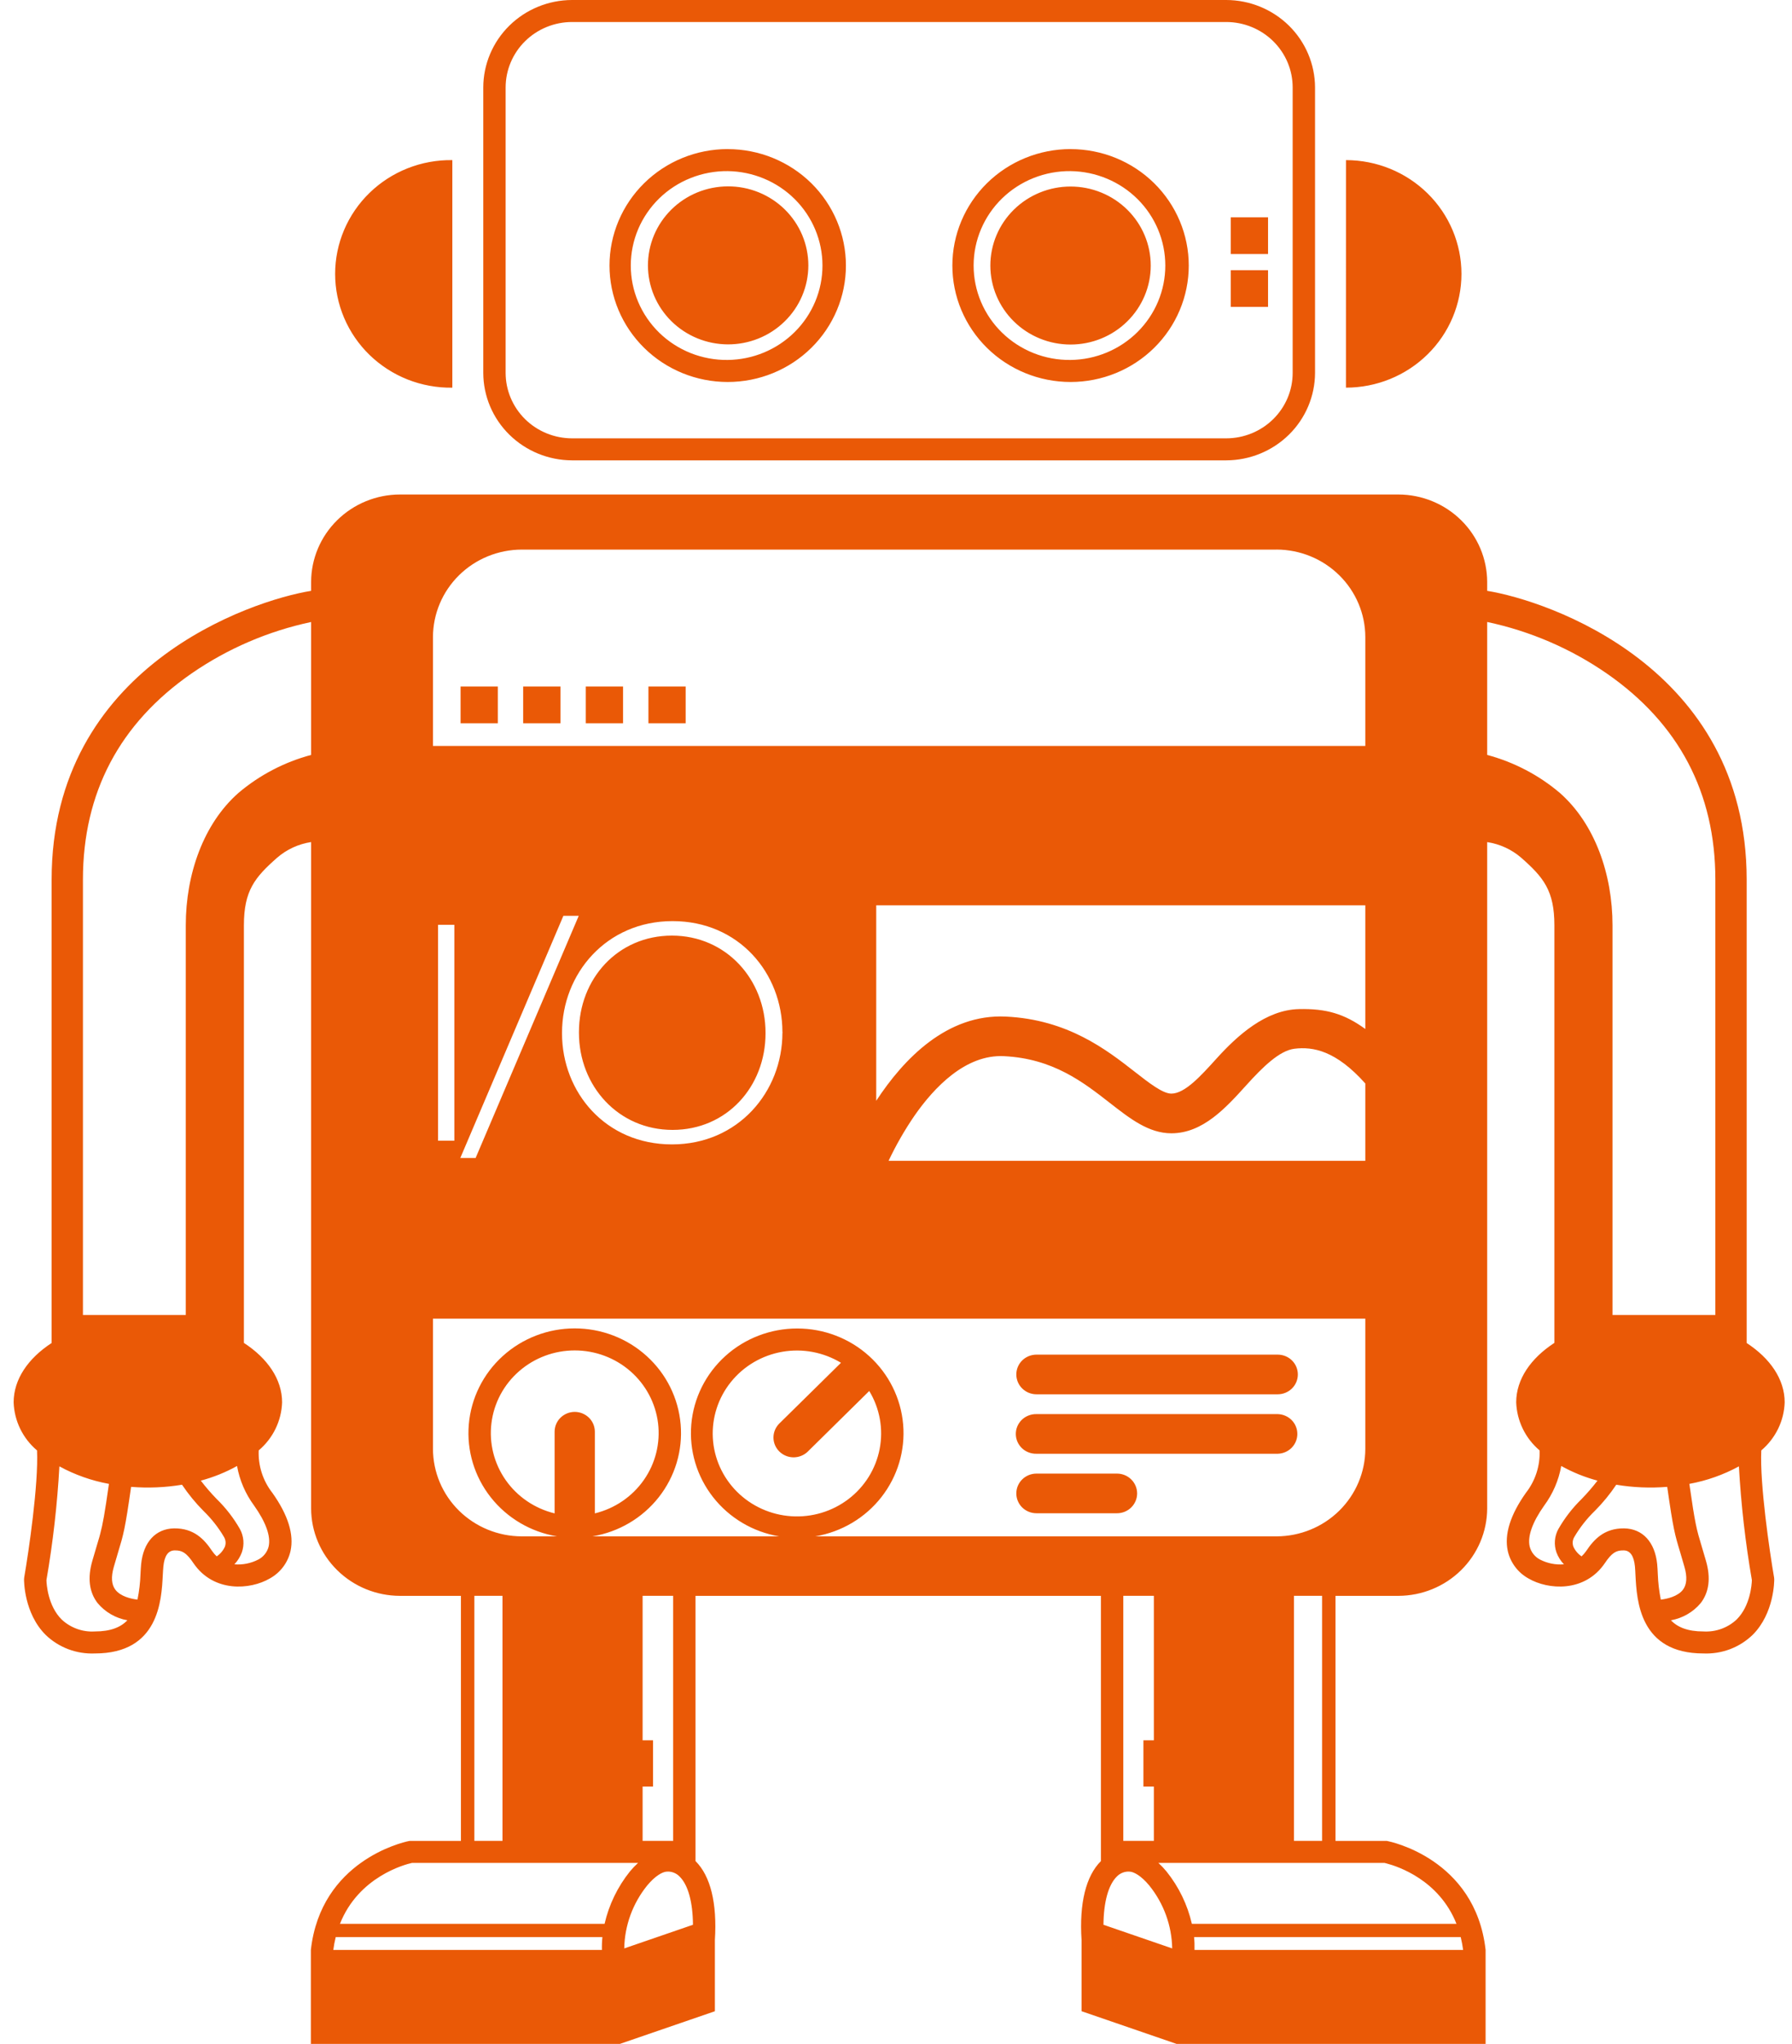 <svg width="57" height="65" viewBox="0 0 57 65" fill="none" xmlns="http://www.w3.org/2000/svg">
<path d="M44.482 15.726C45.23 15.728 45.946 16.022 46.475 16.543C47.004 17.063 47.302 17.769 47.304 18.506V18.79C49.196 19.095 55.558 21.199 55.558 27.973V42.71C56.306 43.198 56.767 43.864 56.767 44.598C56.757 44.89 56.686 45.176 56.558 45.439C56.429 45.702 56.247 45.936 56.023 46.126C55.973 47.204 56.29 49.353 56.43 50.167L56.435 50.221C56.435 50.264 56.44 51.303 55.747 51.993C55.541 52.191 55.296 52.346 55.027 52.448C54.758 52.549 54.471 52.595 54.183 52.583C52.15 52.583 52.063 50.9 52.021 50.091C52.016 49.988 52.012 49.896 52.004 49.815C51.971 49.48 51.852 49.309 51.65 49.306H51.63C51.414 49.306 51.274 49.37 51.043 49.717C50.402 50.651 49.241 50.561 48.621 50.2C48.454 50.108 48.309 49.983 48.196 49.832C48.082 49.681 48.001 49.509 47.96 49.325C47.844 48.801 48.038 48.179 48.533 47.479C48.836 47.093 48.992 46.613 48.971 46.125C48.747 45.935 48.565 45.701 48.437 45.438C48.309 45.175 48.238 44.889 48.227 44.598C48.227 43.862 48.691 43.195 49.442 42.706V29.429C49.442 28.323 49.096 27.901 48.384 27.275C48.079 27.012 47.705 26.841 47.304 26.78V47.971C47.302 48.707 47.004 49.413 46.475 49.934C45.947 50.455 45.23 50.748 44.482 50.751H42.48V58.544H44.107L44.138 58.55C44.167 58.555 46.924 59.091 47.254 62.009V65H37.425L34.402 63.96V61.697C34.327 60.528 34.54 59.661 35.018 59.186V50.751H22.123V59.186C22.602 59.661 22.813 60.528 22.739 61.697V63.961L19.717 65H9.888V62.01C10.207 59.184 12.802 58.591 12.991 58.552L13.002 58.55L13.035 58.544H14.661V50.751H12.718C11.97 50.749 11.254 50.455 10.725 49.934C10.196 49.413 9.898 48.708 9.896 47.971V26.779C9.496 26.84 9.122 27.012 8.817 27.275C8.105 27.902 7.758 28.323 7.758 29.429V42.707C8.509 43.195 8.973 43.862 8.973 44.598C8.963 44.889 8.892 45.175 8.764 45.438C8.636 45.701 8.454 45.935 8.229 46.125C8.208 46.613 8.363 47.093 8.666 47.479C9.163 48.179 9.356 48.801 9.241 49.325C9.199 49.509 9.119 49.681 9.005 49.832C8.891 49.983 8.746 50.108 8.579 50.2C7.958 50.561 6.798 50.651 6.157 49.717C5.926 49.37 5.786 49.306 5.57 49.306H5.551C5.348 49.309 5.229 49.48 5.197 49.815C5.189 49.896 5.184 49.988 5.178 50.091C5.137 50.9 5.051 52.583 3.018 52.583C2.73 52.595 2.442 52.549 2.173 52.448C1.904 52.346 1.659 52.192 1.453 51.993C0.76 51.303 0.764 50.264 0.765 50.221L0.77 50.166C0.911 49.353 1.227 47.204 1.178 46.126C0.953 45.936 0.771 45.702 0.643 45.439C0.515 45.176 0.444 44.89 0.434 44.598C0.434 43.864 0.894 43.198 1.642 42.71V27.973C1.642 21.199 8.003 19.095 9.896 18.79V18.506C9.898 17.769 10.196 17.064 10.725 16.543C11.254 16.022 11.97 15.728 12.718 15.726H44.482ZM46.462 61.602H37.981C37.995 61.738 37.999 61.875 37.995 62.011H46.539C46.521 61.874 46.495 61.737 46.462 61.602ZM19.161 61.602H10.679C10.645 61.737 10.62 61.874 10.602 62.011H19.146C19.142 61.875 19.147 61.738 19.161 61.602ZM35.944 59.522C35.867 59.514 35.789 59.524 35.717 59.551C35.645 59.578 35.58 59.62 35.526 59.675C35.255 59.941 35.105 60.488 35.099 61.211L37.285 61.963C37.272 61.234 37.015 60.53 36.554 59.96C36.298 59.652 36.071 59.532 35.944 59.522ZM21.197 59.522C21.07 59.532 20.843 59.652 20.587 59.96C20.126 60.53 19.869 61.234 19.856 61.963L22.042 61.211C22.036 60.488 21.887 59.941 21.614 59.675C21.561 59.62 21.496 59.578 21.424 59.551C21.352 59.524 21.274 59.514 21.197 59.522ZM20.295 59.244H13.104C12.883 59.293 11.408 59.678 10.813 61.182H19.23C19.369 60.575 19.644 60.005 20.036 59.516C20.116 59.42 20.202 59.329 20.295 59.244ZM44.037 59.244H36.847C36.938 59.329 37.025 59.42 37.104 59.516C37.496 60.005 37.772 60.574 37.911 61.182H46.328C45.776 59.788 44.469 59.356 44.105 59.261L44.055 59.248L44.037 59.244ZM36.702 50.75H35.73V58.543H36.702V56.816H36.37V55.345H36.702V50.75ZM42.053 50.75H41.159V58.543H42.053V50.75ZM21.412 50.75H20.44V55.344H20.772V56.816H20.44V58.543H21.412V50.75ZM15.983 50.75H15.088V58.543H15.983V50.75ZM1.889 46.633C1.822 47.846 1.684 49.054 1.477 50.252C1.481 50.387 1.526 51.072 1.962 51.504C2.102 51.635 2.268 51.736 2.45 51.802C2.631 51.867 2.824 51.895 3.017 51.883C3.518 51.883 3.84 51.75 4.051 51.528C3.68 51.462 3.344 51.268 3.104 50.98C2.836 50.633 2.78 50.182 2.936 49.64C2.991 49.448 3.036 49.297 3.075 49.168C3.107 49.061 3.135 48.969 3.16 48.881L3.184 48.792C3.27 48.471 3.33 48.138 3.465 47.19C2.913 47.089 2.381 46.901 1.889 46.633ZM55.311 46.633C54.819 46.901 54.287 47.089 53.735 47.19C53.92 48.483 53.963 48.631 54.125 49.168C54.173 49.325 54.219 49.482 54.264 49.64C54.42 50.182 54.364 50.633 54.096 50.981C53.856 51.268 53.52 51.462 53.149 51.528C53.361 51.75 53.682 51.883 54.183 51.883C54.573 51.906 54.955 51.769 55.238 51.504C55.675 51.072 55.719 50.387 55.724 50.252C55.517 49.054 55.379 47.846 55.311 46.633ZM51.41 47.217C51.211 47.515 50.982 47.794 50.729 48.048C50.474 48.295 50.254 48.575 50.075 48.88C50.048 48.925 50.032 48.975 50.026 49.027C50.021 49.08 50.027 49.132 50.044 49.182C50.1 49.308 50.191 49.417 50.307 49.495C50.361 49.444 50.409 49.389 50.452 49.328C50.704 48.949 51.033 48.599 51.661 48.605C52.25 48.615 52.643 49.042 52.712 49.748C52.721 49.85 52.727 49.953 52.731 50.055C52.741 50.329 52.773 50.602 52.827 50.871C53.032 50.847 53.368 50.769 53.531 50.556C53.655 50.392 53.671 50.148 53.579 49.83C53.535 49.675 53.49 49.521 53.444 49.367C53.273 48.803 53.223 48.634 53.031 47.285C52.49 47.328 51.945 47.306 51.41 47.217L51.41 47.217ZM5.79 47.217C5.255 47.306 4.711 47.328 4.17 47.285C3.978 48.634 3.927 48.803 3.756 49.367C3.719 49.493 3.674 49.642 3.62 49.83C3.528 50.149 3.545 50.392 3.67 50.556C3.832 50.769 4.168 50.848 4.373 50.87C4.428 50.602 4.46 50.329 4.469 50.055C4.475 49.942 4.48 49.837 4.489 49.748C4.557 49.042 4.95 48.615 5.539 48.605C6.167 48.599 6.496 48.949 6.749 49.328C6.791 49.389 6.839 49.445 6.893 49.495C7.009 49.417 7.1 49.309 7.156 49.182C7.173 49.132 7.179 49.08 7.174 49.027C7.168 48.975 7.152 48.925 7.125 48.879C6.946 48.575 6.726 48.296 6.471 48.049C6.218 47.794 5.99 47.515 5.79 47.217ZM7.54 46.621C7.177 46.823 6.79 46.979 6.387 47.087C6.544 47.291 6.711 47.485 6.89 47.669C7.182 47.953 7.432 48.276 7.633 48.629C7.756 48.856 7.778 49.123 7.693 49.367C7.641 49.508 7.56 49.638 7.456 49.748C7.719 49.77 7.983 49.717 8.217 49.596C8.383 49.51 8.503 49.357 8.546 49.177C8.617 48.855 8.456 48.407 8.083 47.881C7.807 47.507 7.621 47.077 7.54 46.621ZM49.66 46.621C49.579 47.077 49.393 47.507 49.117 47.881C48.744 48.407 48.584 48.855 48.655 49.177C48.698 49.356 48.817 49.509 48.983 49.596C49.217 49.717 49.481 49.77 49.745 49.748C49.64 49.638 49.559 49.508 49.507 49.367C49.465 49.246 49.449 49.119 49.459 48.992C49.469 48.865 49.506 48.741 49.567 48.629C49.768 48.277 50.018 47.954 50.31 47.669C50.489 47.485 50.657 47.291 50.813 47.087C50.411 46.979 50.023 46.823 49.66 46.621ZM43.428 41.936H13.772V46.079C13.774 46.816 14.072 47.522 14.601 48.043C15.13 48.563 15.846 48.857 16.594 48.859H17.718C16.882 48.72 16.13 48.277 15.61 47.617C15.09 46.958 14.841 46.13 14.912 45.298C14.983 44.465 15.368 43.69 15.992 43.125C16.616 42.559 17.433 42.245 18.281 42.245C19.129 42.245 19.946 42.559 20.57 43.125C21.194 43.69 21.579 44.465 21.65 45.298C21.721 46.13 21.472 46.958 20.952 47.617C20.432 48.277 19.68 48.72 18.844 48.859H24.784C23.949 48.718 23.199 48.273 22.682 47.613C22.164 46.952 21.917 46.125 21.989 45.294C22.061 44.463 22.448 43.689 23.071 43.125C23.695 42.56 24.511 42.248 25.358 42.248C26.205 42.248 27.021 42.56 27.645 43.125C28.268 43.689 28.655 44.463 28.727 45.294C28.799 46.125 28.552 46.952 28.034 47.613C27.517 48.273 26.767 48.718 25.932 48.859H40.606C41.353 48.857 42.07 48.564 42.599 48.043C43.128 47.522 43.426 46.816 43.428 46.079V41.936ZM26.75 43.339C26.192 43.002 25.529 42.877 24.884 42.989C24.239 43.101 23.659 43.441 23.252 43.946C22.844 44.451 22.639 45.085 22.674 45.729C22.709 46.373 22.983 46.981 23.442 47.44C23.902 47.899 24.517 48.176 25.17 48.219C25.823 48.262 26.469 48.069 26.987 47.674C27.505 47.28 27.858 46.712 27.98 46.079C28.102 45.446 27.985 44.79 27.649 44.236L25.687 46.17C25.566 46.284 25.404 46.347 25.237 46.346C25.069 46.344 24.909 46.278 24.79 46.161C24.672 46.045 24.604 45.887 24.602 45.722C24.601 45.557 24.665 45.397 24.781 45.278L26.75 43.339ZM18.281 42.946C17.629 42.946 17 43.181 16.512 43.607C16.023 44.033 15.71 44.62 15.632 45.258C15.553 45.895 15.714 46.539 16.084 47.068C16.454 47.597 17.008 47.974 17.641 48.128V45.532C17.641 45.364 17.708 45.204 17.828 45.086C17.948 44.968 18.111 44.901 18.281 44.901C18.451 44.901 18.613 44.968 18.734 45.086C18.854 45.204 18.921 45.364 18.921 45.532V48.128C19.554 47.974 20.108 47.597 20.478 47.068C20.849 46.539 21.009 45.895 20.931 45.258C20.852 44.62 20.539 44.033 20.051 43.607C19.563 43.181 18.933 42.946 18.281 42.946ZM35.53 46.863C35.699 46.863 35.862 46.93 35.982 47.048C36.102 47.166 36.17 47.327 36.17 47.494C36.17 47.661 36.102 47.821 35.982 47.94C35.862 48.058 35.699 48.124 35.53 48.124H32.967C32.797 48.124 32.635 48.058 32.514 47.94C32.394 47.821 32.327 47.661 32.327 47.494C32.327 47.327 32.394 47.166 32.514 47.048C32.635 46.93 32.797 46.863 32.967 46.863H35.53ZM40.642 44.971C40.809 44.975 40.968 45.044 41.085 45.161C41.201 45.279 41.266 45.437 41.266 45.602C41.266 45.766 41.201 45.924 41.085 46.042C40.968 46.16 40.809 46.228 40.642 46.232H32.967C32.882 46.234 32.797 46.219 32.717 46.188C32.638 46.158 32.565 46.112 32.504 46.053C32.443 45.994 32.395 45.924 32.361 45.846C32.328 45.769 32.311 45.686 32.311 45.602C32.311 45.517 32.328 45.434 32.361 45.357C32.395 45.279 32.443 45.209 32.504 45.15C32.565 45.092 32.638 45.045 32.717 45.015C32.797 44.984 32.882 44.969 32.967 44.971H40.642ZM40.642 43.08C40.812 43.08 40.975 43.146 41.095 43.264C41.215 43.383 41.282 43.543 41.282 43.71C41.282 43.877 41.215 44.038 41.095 44.156C40.975 44.274 40.812 44.341 40.642 44.341H32.967C32.797 44.341 32.635 44.274 32.514 44.156C32.394 44.038 32.327 43.877 32.327 43.71C32.327 43.543 32.394 43.383 32.514 43.264C32.635 43.146 32.797 43.08 32.967 43.08H40.642ZM9.896 19.781C8.531 20.071 7.239 20.627 6.095 21.416C3.801 23.006 2.638 25.213 2.638 27.973V41.819H5.909V29.429C5.909 27.798 6.473 26.196 7.584 25.217C8.254 24.649 9.043 24.236 9.896 24.008V19.781ZM47.304 19.781V24.008C48.157 24.236 48.947 24.649 49.616 25.217C50.727 26.195 51.291 27.798 51.291 29.429V41.819H54.562V27.973C54.562 25.212 53.399 23.006 51.105 21.416C49.962 20.626 48.669 20.07 47.304 19.78V19.781ZM43.428 34.457C42.495 33.412 41.766 33.279 41.173 33.352C40.696 33.41 40.159 33.94 39.645 34.509C38.996 35.227 38.261 36.041 37.259 36.041C36.537 36.041 35.94 35.572 35.306 35.078C34.455 34.414 33.492 33.662 31.93 33.588C30.709 33.529 29.71 34.586 29.087 35.482C28.775 35.938 28.5 36.417 28.264 36.916H43.428V34.457ZM18.408 29.125H17.92L14.641 36.827H15.128L18.408 29.126L18.408 29.125ZM21.393 29.293C19.281 29.293 17.877 30.97 17.877 32.843V32.863C17.877 34.736 19.262 36.394 21.373 36.394C23.483 36.394 24.887 34.717 24.887 32.843C24.897 32.834 24.897 32.834 24.887 32.824C24.887 30.95 23.504 29.293 21.393 29.293ZM14.452 29.411H13.934V36.276H14.452V29.411ZM21.373 29.754C23.095 29.754 24.35 31.146 24.35 32.843V32.863C24.35 34.559 23.116 35.933 21.393 35.933C19.67 35.933 18.415 34.54 18.415 32.843V32.824C18.415 31.127 19.65 29.754 21.373 29.754ZM43.428 28.79H27.871V35.007C28.747 33.669 30.126 32.24 31.991 32.329C33.964 32.422 35.2 33.386 36.1 34.089C36.555 34.444 36.984 34.779 37.258 34.779C37.687 34.779 38.196 34.216 38.689 33.671C39.358 32.93 40.26 32.115 41.316 32.091C42.179 32.071 42.76 32.238 43.428 32.724V28.79ZM40.605 17.478H16.595C15.847 17.48 15.13 17.773 14.601 18.294C14.072 18.815 13.774 19.521 13.772 20.258V23.723H43.428V20.257C43.426 19.521 43.128 18.815 42.599 18.294C42.07 17.773 41.354 17.479 40.606 17.477L40.605 17.478ZM15.835 21.832V23H14.65V21.832H15.835ZM17.827 21.832V23H16.641V21.832H17.827ZM19.818 21.832V23H18.633V21.832H19.818ZM21.81 21.832V23H20.625V21.832H21.81ZM39.005 0C39.753 0.002 40.47 0.296 40.999 0.816C41.528 1.337 41.826 2.043 41.829 2.78V11.86C41.826 12.597 41.528 13.303 40.999 13.823C40.47 14.344 39.753 14.638 39.005 14.64H18.194C17.447 14.638 16.73 14.344 16.201 13.823C15.672 13.303 15.374 12.597 15.372 11.86V2.78C15.374 2.043 15.672 1.337 16.201 0.816C16.73 0.295 17.447 0.002 18.195 0L39.005 0ZM39.005 0.7H18.194C17.635 0.701 17.098 0.92 16.702 1.31C16.307 1.7 16.084 2.229 16.083 2.78V11.86C16.084 12.411 16.307 12.94 16.702 13.33C17.098 13.72 17.635 13.939 18.195 13.94H39.005C39.565 13.939 40.102 13.72 40.498 13.33C40.894 12.94 41.117 12.411 41.117 11.86V2.78C41.117 2.229 40.894 1.7 40.498 1.31C40.102 0.92 39.565 0.701 39.005 0.7ZM14.388 5.092V12.329C13.901 12.336 13.417 12.247 12.965 12.069C12.513 11.89 12.102 11.624 11.755 11.288C11.408 10.951 11.133 10.55 10.945 10.107C10.757 9.665 10.66 9.19 10.66 8.71C10.66 8.231 10.757 7.756 10.945 7.313C11.133 6.871 11.408 6.469 11.755 6.133C12.102 5.796 12.513 5.531 12.965 5.352C13.417 5.173 13.901 5.085 14.388 5.092ZM42.813 5.092C43.787 5.092 44.721 5.474 45.41 6.152C46.099 6.831 46.486 7.751 46.486 8.71C46.486 9.67 46.099 10.59 45.41 11.268C44.721 11.947 43.786 12.328 42.812 12.328L42.813 5.092ZM23.147 4.742C24.144 4.742 25.101 5.132 25.806 5.826C26.511 6.521 26.907 7.463 26.907 8.445C26.907 9.427 26.511 10.369 25.806 11.063C25.101 11.758 24.145 12.148 23.147 12.148C22.15 12.148 21.194 11.758 20.489 11.063C19.784 10.369 19.387 9.427 19.387 8.445C19.387 7.463 19.784 6.521 20.489 5.826C21.194 5.132 22.15 4.741 23.147 4.741L23.147 4.742ZM34.052 4.742C35.05 4.742 36.006 5.132 36.711 5.826C37.416 6.521 37.812 7.463 37.812 8.445C37.812 9.427 37.416 10.369 36.711 11.063C36.006 11.758 35.05 12.148 34.053 12.148C33.056 12.148 32.099 11.758 31.394 11.063C30.689 10.369 30.293 9.427 30.293 8.445C30.293 7.463 30.689 6.521 31.394 5.826C32.099 5.132 33.056 4.741 34.053 4.741L34.052 4.742ZM23.148 5.442C22.745 5.438 22.344 5.512 21.971 5.661C21.596 5.809 21.256 6.03 20.969 6.309C20.683 6.588 20.455 6.921 20.299 7.287C20.144 7.654 20.064 8.047 20.064 8.444C20.064 8.841 20.143 9.235 20.299 9.601C20.454 9.968 20.682 10.3 20.968 10.58C21.255 10.859 21.595 11.08 21.969 11.229C22.343 11.377 22.743 11.452 23.146 11.447C23.949 11.439 24.715 11.119 25.28 10.557C25.844 9.995 26.161 9.236 26.161 8.446C26.161 7.655 25.845 6.897 25.281 6.334C24.717 5.772 23.95 5.452 23.148 5.442ZM34.053 5.442C33.65 5.438 33.25 5.512 32.876 5.661C32.502 5.81 32.162 6.03 31.875 6.309C31.588 6.588 31.36 6.921 31.205 7.287C31.049 7.654 30.969 8.047 30.969 8.444C30.969 8.842 31.049 9.235 31.204 9.601C31.36 9.968 31.587 10.301 31.874 10.58C32.161 10.859 32.501 11.08 32.875 11.229C33.248 11.378 33.649 11.452 34.052 11.447C34.854 11.439 35.621 11.118 36.185 10.556C36.749 9.994 37.066 9.236 37.066 8.446C37.066 7.655 36.75 6.896 36.186 6.334C35.622 5.772 34.855 5.452 34.053 5.442ZM22.171 6.123C22.481 5.995 22.814 5.928 23.15 5.927C23.486 5.925 23.819 5.989 24.13 6.115C24.441 6.241 24.724 6.426 24.962 6.66C25.2 6.894 25.389 7.172 25.518 7.478C25.646 7.784 25.712 8.112 25.712 8.443C25.711 8.774 25.645 9.102 25.515 9.407C25.386 9.713 25.196 9.99 24.957 10.223C24.718 10.457 24.435 10.641 24.124 10.766C23.5 11.017 22.8 11.014 22.178 10.758C21.556 10.502 21.062 10.014 20.804 9.401C20.546 8.788 20.545 8.099 20.801 7.484C21.058 6.87 21.55 6.381 22.171 6.123ZM34.052 5.932C34.729 5.932 35.378 6.197 35.856 6.668C36.334 7.139 36.603 7.778 36.603 8.445C36.603 9.111 36.334 9.75 35.856 10.221C35.378 10.693 34.729 10.957 34.052 10.957C33.376 10.957 32.727 10.693 32.248 10.221C31.77 9.75 31.501 9.111 31.501 8.445C31.501 7.778 31.77 7.139 32.248 6.668C32.727 6.197 33.376 5.932 34.052 5.932ZM40.334 8.593V9.76H39.149V8.593H40.334ZM40.334 6.912V8.079H39.149V6.912H40.334Z" fill="#EA5906"/>
</svg>
